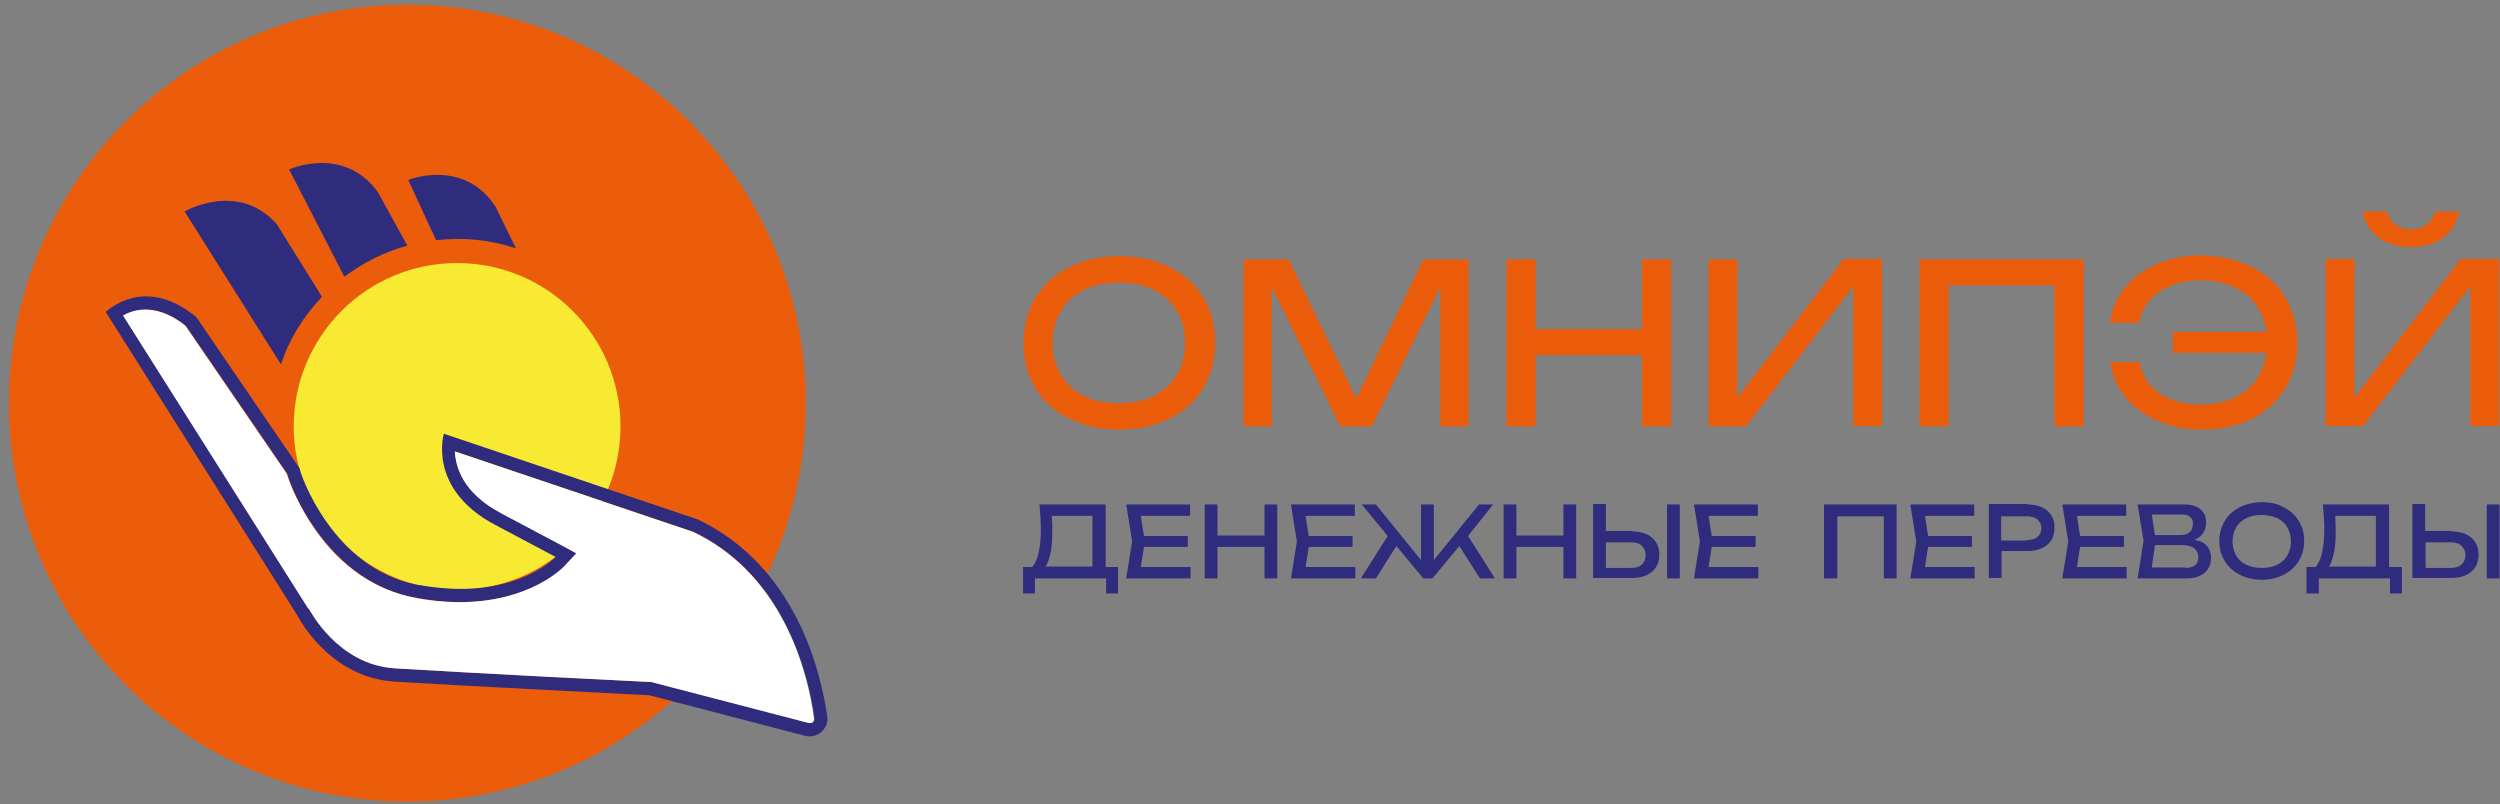 <svg width="230" height="74" viewBox="0 0 230 74" fill="none" xmlns="http://www.w3.org/2000/svg">
<rect x="0" y="0" width="230" height="74" fill="#808080" stroke="none"/>
<g clip-path="url(#clip0_1297_10151)">
<path d="M98.361 38.517C97.018 37.845 95.968 36.922 95.254 35.704C94.499 34.486 94.162 33.101 94.162 31.547C94.162 29.993 94.541 28.608 95.254 27.39C96.01 26.172 97.018 25.248 98.361 24.577C99.705 23.905 101.217 23.569 102.98 23.569C104.744 23.569 106.255 23.905 107.599 24.577C108.943 25.248 109.993 26.172 110.706 27.39C111.462 28.608 111.798 29.993 111.798 31.547C111.798 33.101 111.42 34.486 110.706 35.704C109.951 36.922 108.943 37.845 107.599 38.517C106.255 39.189 104.744 39.525 102.98 39.525C101.217 39.525 99.705 39.189 98.361 38.517ZM106.172 36.418C107.095 35.956 107.767 35.326 108.271 34.486C108.775 33.646 109.027 32.681 109.027 31.547C109.027 30.413 108.775 29.448 108.271 28.608C107.767 27.768 107.054 27.138 106.172 26.676C105.248 26.214 104.198 26.004 102.939 26.004C101.721 26.004 100.629 26.214 99.705 26.676C98.781 27.138 98.067 27.768 97.606 28.608C97.102 29.448 96.85 30.413 96.85 31.547C96.85 32.681 97.102 33.646 97.606 34.486C98.11 35.326 98.824 35.956 99.705 36.418C100.587 36.88 101.678 37.09 102.939 37.09C104.198 37.09 105.248 36.88 106.172 36.418Z" fill="#EB5D0B"/>
<path d="M124.773 36.67L130.945 23.863H135.103V39.231H132.499V26.424L126.201 39.231H123.304L117.005 26.424V39.231H114.402V23.863H118.559L124.773 36.67Z" fill="#EB5D0B"/>
<path d="M151.059 30.287V23.863H153.746V39.231H151.059V32.681H141.275V39.231H138.588V23.863H141.275V30.287H151.059Z" fill="#EB5D0B"/>
<path d="M159.835 36.586L169.618 23.821H173.146V39.189H170.5V26.34L160.633 39.231H157.189V23.863H159.835V36.586Z" fill="#EB5D0B"/>
<path d="M176.589 39.231V23.863H191.705V39.231H189.017V26.256H179.276V39.231H176.589Z" fill="#EB5D0B"/>
<path d="M207.199 24.576C208.543 25.248 209.55 26.172 210.264 27.39C210.978 28.608 211.357 29.993 211.357 31.547C211.357 33.1 210.978 34.528 210.264 35.704C209.55 36.922 208.501 37.845 207.199 38.517C205.898 39.189 204.344 39.525 202.623 39.525C201.111 39.525 199.725 39.273 198.508 38.727C197.29 38.181 196.282 37.468 195.526 36.544C194.77 35.62 194.308 34.528 194.14 33.31H196.828C196.996 34.108 197.29 34.822 197.793 35.41C198.297 35.998 198.969 36.46 199.767 36.754C200.565 37.09 201.488 37.215 202.538 37.215C203.63 37.215 204.637 37.006 205.477 36.628C206.317 36.25 207.031 35.704 207.535 34.99C208.039 34.276 208.375 33.437 208.501 32.471H199.893V30.539H208.501C208.375 29.573 208.039 28.734 207.535 28.02C207.031 27.306 206.317 26.76 205.477 26.382C204.637 26.004 203.63 25.794 202.538 25.794C201.488 25.794 200.565 25.962 199.767 26.256C198.969 26.592 198.297 27.012 197.793 27.6C197.29 28.188 196.954 28.902 196.786 29.699H194.098C194.266 28.482 194.729 27.39 195.484 26.466C196.239 25.542 197.247 24.787 198.465 24.283C199.683 23.779 201.069 23.485 202.58 23.485C204.344 23.569 205.856 23.905 207.199 24.576Z" fill="#EB5D0B"/>
<path d="M216.605 36.586L226.388 23.821H229.916V39.189H227.271V26.34L217.403 39.189H213.96V23.821H216.605V36.586ZM219.587 19.454C219.754 20 220.006 20.378 220.384 20.672C220.762 20.966 221.224 21.091 221.812 21.091C222.399 21.091 222.862 20.966 223.239 20.672C223.617 20.378 223.869 20 224.037 19.454H226.263C226.01 20.546 225.507 21.343 224.751 21.889C223.953 22.435 222.988 22.729 221.812 22.729C220.636 22.729 219.67 22.435 218.873 21.889C218.075 21.343 217.571 20.546 217.361 19.454H219.587Z" fill="#EB5D0B"/>
<path d="M101.678 52.164H102.854V54.599H101.763V53.214H95.213V54.599H94.12V52.164H94.96C95.213 51.87 95.422 51.45 95.549 50.862C95.674 50.316 95.758 49.603 95.758 48.763C95.758 48.133 95.717 47.335 95.632 46.411H101.721V52.164H101.678ZM100.503 52.164V47.461H96.766C96.808 48.007 96.808 48.511 96.808 48.973C96.808 49.729 96.766 50.358 96.64 50.904C96.514 51.45 96.388 51.87 96.178 52.122H100.503V52.164Z" fill="#2F2C7E"/>
<path d="M105.248 50.316L104.954 52.164H109.531V53.214H103.611L104.156 49.812L103.611 46.411H109.489V47.461H104.954L105.248 49.309H109.279V50.316H105.248Z" fill="#2F2C7E"/>
<path d="M116.333 49.267V46.411H117.509V53.214H116.333V50.316H112.009V53.214H110.833V46.411H112.009V49.267H116.333Z" fill="#2F2C7E"/>
<path d="M120.406 50.316L120.112 52.164H124.689V53.214H118.768L119.314 49.812L118.768 46.411H124.647V47.461H120.112L120.406 49.309H124.437V50.316H120.406Z" fill="#2F2C7E"/>
<path d="M135.06 49.309L137.538 53.214H136.153L134.263 50.233L131.785 53.214H130.945L128.468 50.233L126.579 53.214H125.193L127.67 49.309L125.277 46.411H126.579L130.736 51.534V46.411H131.911V51.534L136.068 46.411H137.37L135.06 49.309Z" fill="#2F2C7E"/>
<path d="M143.837 49.267V46.411H145.012V53.214H143.837V50.316H139.511V53.214H138.336V46.411H139.511V49.267H143.837Z" fill="#2F2C7E"/>
<path d="M150.135 48.889C150.639 48.889 151.059 48.973 151.479 49.141C151.856 49.309 152.151 49.561 152.36 49.897C152.57 50.232 152.654 50.61 152.654 51.03C152.654 51.45 152.57 51.828 152.36 52.164C152.151 52.5 151.856 52.752 151.479 52.92C151.101 53.088 150.639 53.172 150.135 53.172H146.565V46.369H147.741V48.847H150.135V48.889ZM150.051 52.248C150.345 52.248 150.555 52.206 150.765 52.122C150.975 52.038 151.143 51.87 151.227 51.702C151.352 51.534 151.395 51.324 151.395 51.072C151.395 50.82 151.352 50.61 151.227 50.442C151.101 50.275 150.975 50.106 150.765 50.023C150.555 49.938 150.303 49.897 150.051 49.897H147.741V52.248H150.051ZM153.368 53.214V46.411H154.544V53.214H153.368Z" fill="#2F2C7E"/>
<path d="M157.483 50.316L157.189 52.164H161.766V53.214H155.846L156.392 49.812L155.846 46.411H161.724V47.461H157.189L157.483 49.309H161.515V50.316H157.483Z" fill="#2F2C7E"/>
<path d="M167.812 53.214V46.411H174.489V53.214H173.314V47.503H169.031V53.214H167.812Z" fill="#2F2C7E"/>
<path d="M177.386 50.316L177.093 52.164H181.669V53.214H175.749L176.295 49.812L175.749 46.411H181.627V47.461H177.093L177.386 49.309H181.418V50.316H177.386Z" fill="#2F2C7E"/>
<path d="M186.54 46.411C187.044 46.411 187.464 46.495 187.841 46.663C188.22 46.831 188.513 47.083 188.724 47.419C188.934 47.755 189.017 48.133 189.017 48.553C189.017 48.973 188.934 49.351 188.724 49.687C188.513 50.023 188.22 50.275 187.841 50.442C187.464 50.61 187.044 50.694 186.54 50.694H184.147V53.172H182.971V46.369H186.54V46.411ZM186.456 49.687C186.708 49.687 186.96 49.645 187.17 49.561C187.38 49.477 187.506 49.351 187.632 49.183C187.758 49.015 187.8 48.805 187.8 48.595C187.8 48.385 187.758 48.175 187.632 48.007C187.506 47.839 187.38 47.713 187.17 47.629C186.96 47.545 186.75 47.503 186.456 47.503H184.105V49.729H186.456V49.687Z" fill="#2F2C7E"/>
<path d="M191.369 50.316L191.075 52.164H195.652V53.214H189.731L190.278 49.812L189.731 46.411H195.61V47.461H191.075L191.369 49.309H195.4V50.316H191.369Z" fill="#2F2C7E"/>
<path d="M203.042 50.233C203.294 50.526 203.42 50.904 203.42 51.324C203.42 51.702 203.336 51.996 203.168 52.29C203 52.584 202.748 52.794 202.412 52.962C202.076 53.13 201.656 53.214 201.194 53.214H196.66L197.205 49.729L196.66 46.411H201.026C201.447 46.411 201.783 46.495 202.076 46.621C202.37 46.747 202.58 46.957 202.748 47.209C202.916 47.461 202.959 47.755 202.959 48.091C202.959 48.427 202.874 48.721 202.706 49.015C202.538 49.309 202.244 49.519 201.866 49.687C202.412 49.729 202.791 49.939 203.042 50.233ZM201.069 52.248C201.447 52.248 201.741 52.164 201.951 51.996C202.16 51.828 202.244 51.576 202.244 51.24C202.244 50.904 202.119 50.652 201.866 50.442C201.615 50.274 201.279 50.148 200.775 50.148H198.255L197.961 52.206H201.069V52.248ZM201.53 47.587C201.362 47.419 201.111 47.335 200.775 47.335H197.961L198.255 49.225H200.649C200.858 49.225 201.069 49.183 201.237 49.099C201.405 49.015 201.53 48.889 201.615 48.763C201.698 48.595 201.741 48.427 201.741 48.217C201.783 47.965 201.698 47.755 201.53 47.587Z" fill="#2F2C7E"/>
<path d="M206.066 52.878C205.477 52.584 205.016 52.164 204.68 51.618C204.344 51.072 204.176 50.484 204.176 49.771C204.176 49.099 204.344 48.469 204.68 47.923C205.016 47.377 205.477 46.957 206.066 46.663C206.653 46.369 207.325 46.201 208.081 46.201C208.837 46.201 209.509 46.327 210.096 46.663C210.685 46.957 211.146 47.377 211.482 47.923C211.818 48.469 211.986 49.057 211.986 49.771C211.986 50.443 211.818 51.072 211.482 51.618C211.146 52.164 210.685 52.584 210.096 52.878C209.509 53.172 208.837 53.34 208.081 53.34C207.325 53.34 206.653 53.172 206.066 52.878ZM209.509 51.954C209.928 51.744 210.222 51.45 210.432 51.114C210.642 50.736 210.768 50.316 210.768 49.813C210.768 49.309 210.642 48.889 210.432 48.511C210.222 48.133 209.886 47.839 209.509 47.671C209.131 47.503 208.627 47.377 208.081 47.377C207.535 47.377 207.074 47.461 206.653 47.671C206.234 47.881 205.939 48.175 205.73 48.511C205.52 48.889 205.394 49.309 205.394 49.813C205.394 50.316 205.52 50.736 205.73 51.114C205.939 51.492 206.275 51.786 206.653 51.954C207.074 52.164 207.535 52.248 208.081 52.248C208.627 52.248 209.088 52.164 209.509 51.954Z" fill="#2F2C7E"/>
<path d="M219.796 52.164H220.972V54.599H219.88V53.214H213.33V54.599H212.196V52.164H213.035C213.288 51.87 213.498 51.45 213.624 50.862C213.75 50.316 213.834 49.603 213.834 48.763C213.834 48.133 213.792 47.335 213.707 46.411H219.796V52.164ZM218.579 52.164V47.461H214.841C214.883 48.007 214.883 48.511 214.883 48.973C214.883 49.729 214.841 50.358 214.715 50.904C214.59 51.45 214.464 51.87 214.254 52.122H218.579V52.164Z" fill="#2F2C7E"/>
<path d="M225.507 48.889C226.011 48.889 226.431 48.973 226.85 49.141C227.228 49.309 227.522 49.561 227.732 49.897C227.942 50.232 228.026 50.61 228.026 51.03C228.026 51.45 227.942 51.828 227.732 52.164C227.522 52.5 227.228 52.752 226.85 52.92C226.473 53.088 226.011 53.172 225.507 53.172H221.937V46.369H223.113V48.847H225.507V48.889ZM225.465 52.248C225.759 52.248 225.969 52.206 226.179 52.122C226.388 52.038 226.556 51.87 226.641 51.702C226.767 51.534 226.809 51.324 226.809 51.072C226.809 50.82 226.767 50.61 226.641 50.442C226.514 50.275 226.388 50.106 226.179 50.023C225.969 49.938 225.717 49.897 225.465 49.897H223.155V52.248H225.465ZM228.782 53.214V46.411H229.958V53.214H228.782Z" fill="#2F2C7E"/>
<path d="M37.476 73.747C57.721 73.747 74.133 57.335 74.133 37.09C74.133 16.845 57.721 0.433 37.476 0.433C17.231 0.433 0.819 16.845 0.819 37.09C0.819 57.335 17.231 73.747 37.476 73.747Z" fill="#EB5D0B"/>
<path d="M47.47 22.855L45.58 18.992C42.599 14.499 37.56 16.557 37.56 16.557L40.122 22.099C42.599 21.805 45.118 22.057 47.47 22.855Z" fill="#2F2C7E"/>
<path d="M37.476 22.603L34.747 17.648C31.556 13.323 26.601 15.591 26.601 15.591L31.682 25.459C33.487 24.115 35.419 23.149 37.476 22.603Z" fill="#2F2C7E"/>
<path d="M29.624 27.306L25.467 20.63C21.898 16.599 16.985 19.454 16.985 19.454L25.845 33.521C26.601 31.253 27.861 29.154 29.624 27.306Z" fill="#2F2C7E"/>
<path d="M42.053 54.263C50.355 54.263 57.086 47.533 57.086 39.231C57.086 30.929 50.355 24.199 42.053 24.199C33.751 24.199 27.021 30.929 27.021 39.231C27.021 47.533 33.751 54.263 42.053 54.263Z" fill="#F8E932"/>
<path d="M13.416 28.482C15.264 28.482 16.775 29.7 17.111 29.994L26.433 43.598C26.727 44.648 27.651 46.789 29.036 48.721C31.472 52.164 34.621 54.306 38.148 54.977C39.576 55.229 40.961 55.397 42.305 55.397C48.813 55.397 51.837 52.206 51.963 52.08L53.054 50.904L51.669 50.149L46.126 47.209C42.641 45.362 41.927 42.968 41.885 41.541L63.804 48.931C67.415 50.653 70.228 53.508 72.244 57.371C73.923 60.646 74.637 63.921 74.931 66.105C74.931 66.231 74.931 66.315 74.847 66.399C74.763 66.483 74.679 66.525 74.553 66.525C74.511 66.525 74.469 66.525 74.469 66.525L60.109 62.788L59.983 62.746H59.857C59.689 62.746 42.305 61.864 36.343 61.486C31.094 61.15 28.532 56.111 28.49 56.069L28.448 56.027L28.407 55.985L11.401 29.07C12.03 28.65 12.702 28.482 13.416 28.482ZM13.416 27.264C12.282 27.264 10.981 27.642 9.721 28.692L27.357 56.615C27.357 56.615 30.17 62.284 36.217 62.703C42.263 63.081 59.731 63.963 59.731 63.963L74.091 67.7C74.217 67.742 74.385 67.742 74.511 67.742C75.435 67.742 76.233 66.903 76.107 65.937C75.477 61.528 73.126 52.08 64.224 47.797L40.836 39.903C40.836 39.903 39.282 44.984 45.58 48.301C51.123 51.24 51.123 51.24 51.123 51.24C51.123 51.24 48.394 54.18 42.347 54.18C41.171 54.18 39.87 54.054 38.4 53.802C30.59 52.332 27.567 43.472 27.567 43.094L18.077 29.196C18.035 29.196 16.061 27.264 13.416 27.264Z" fill="#2F2C7E"/>
<path d="M28.407 56.027L28.448 56.069C28.49 56.111 31.052 61.15 36.301 61.486C42.263 61.864 59.647 62.746 59.815 62.746H59.941L60.067 62.788L74.427 66.525C74.469 66.525 74.511 66.525 74.511 66.525C74.637 66.525 74.721 66.483 74.805 66.399C74.889 66.315 74.889 66.231 74.889 66.105C74.595 63.921 73.881 60.646 72.202 57.371C70.228 53.508 67.373 50.653 63.762 48.931L41.843 41.541C41.927 43.01 42.599 45.362 46.084 47.209L51.627 50.149L53.013 50.904L51.921 52.08C51.795 52.206 48.772 55.397 42.263 55.397C40.919 55.397 39.534 55.271 38.106 54.977C34.579 54.306 31.388 52.164 28.994 48.721C27.609 46.748 26.685 44.648 26.391 43.598L17.069 29.994C16.733 29.7 15.222 28.482 13.374 28.482C12.66 28.482 11.988 28.65 11.316 29.028L28.323 55.943L28.407 56.027Z" fill="white"/>
</g>
<defs>
<clipPath id="clip0_1297_10151">
<rect width="230" height="74" fill="white"/>
</clipPath>
</defs>
</svg>
